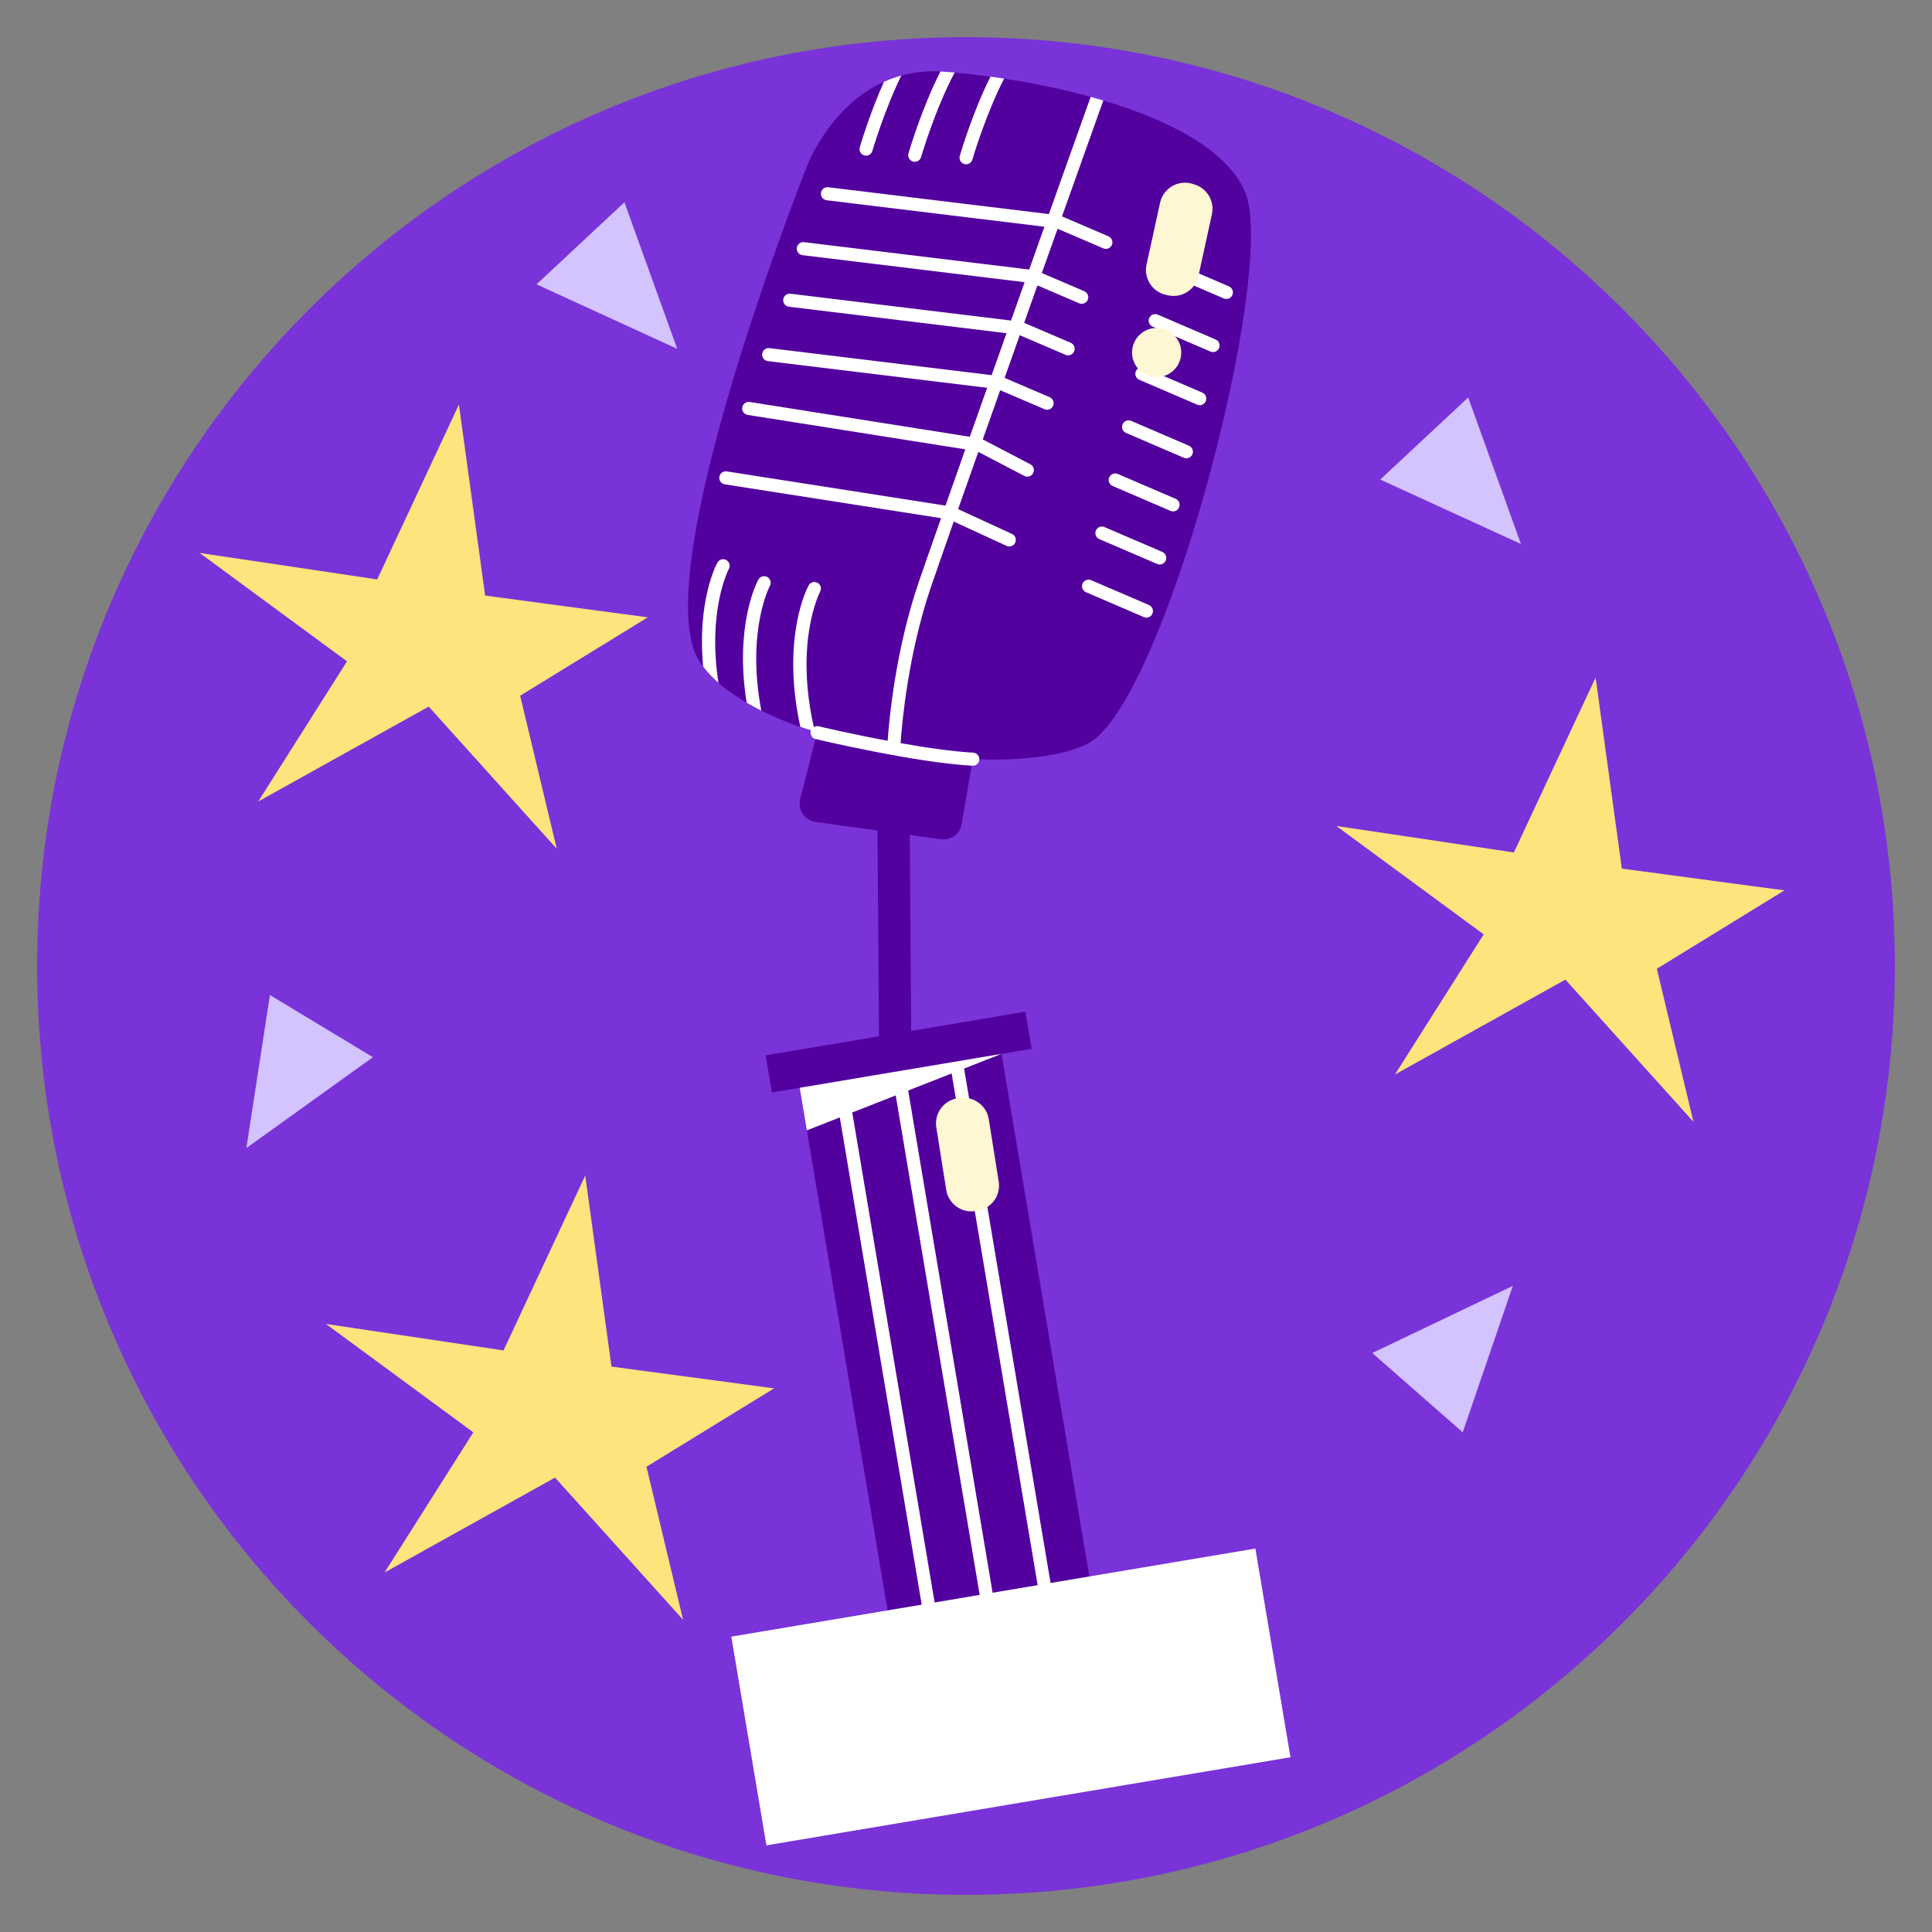 <?xml version="1.0" encoding="UTF-8"?> <svg xmlns="http://www.w3.org/2000/svg" width="512" height="512" viewBox="0 0 512 512" fill="none"><rect x="0" y="0" width="512" height="512" fill="#808080" stroke="none"/><path d="M256 502.154C391.947 502.154 502.154 391.947 502.154 256C502.154 120.053 391.947 9.846 256 9.846C120.053 9.846 9.846 120.053 9.846 256C9.846 391.947 120.053 502.154 256 502.154Z" fill="#7933D8"></path><path d="M288.229 197.095C281.79 200.38 270.573 201.672 257.785 201.198L254.848 218.397C254.406 220.996 251.983 222.776 249.373 222.411L241.1 221.265L241.466 273.2L271.744 268.11L273.397 277.942L265.406 279.285L290.922 431.073L237.454 440.061L213.833 299.55L217.87 292.226L211.937 288.274L204.56 289.514L202.907 279.682L232.944 274.633L232.549 220.092L216.119 217.83C213.242 217.423 211.346 214.611 212.058 211.781L214.987 200.276L216.27 195.247L216.547 194.173C216.352 194.119 213.581 188.893 213.384 188.827C212.077 188.416 213.378 193.134 212.116 192.691C208.429 191.368 204.954 189.91 201.756 188.332C201.134 188.016 199.849 183.468 199.239 183.15C198.544 182.772 198.522 186.612 197.861 186.215C195.038 184.586 192.526 182.818 190.391 180.937C189.519 180.168 188.822 174.84 188.082 174.049C187.491 173.406 186.835 177.303 186.34 176.643L186.338 176.631C185.988 176.17 185.649 175.695 185.345 175.214C170.768 152.396 213.856 44.043 213.856 44.043C213.856 44.043 219.724 28.232 234.242 21.696C234.861 21.406 234.367 25.016 235.019 24.77C235.893 24.45 237.928 20.284 238.85 20.03C241.974 19.183 245.428 18.751 249.234 18.94C249.521 18.954 248.267 24.448 248.556 24.474C249.507 24.537 252.003 19.143 252.994 19.224C255.986 19.501 259.164 19.857 262.471 20.316C263.193 20.417 261.768 24.233 262.515 24.33C262.985 24.4 265.614 20.753 266.097 20.832C273.501 21.963 281.394 23.569 289.036 25.675C289.606 25.827 289.151 29.083 289.709 29.237C290.269 29.403 291.842 26.465 292.39 26.633C309.835 31.843 325.388 39.784 330.03 51.056C338.567 71.733 308.609 186.714 288.229 197.095Z" fill="#52019E"></path><path d="M211.938 288.274L213.833 299.55L222.557 296.122L247.426 444.068L250.852 443.492L225.859 294.824L237.374 290.3L262.79 441.485L266.214 440.909L240.678 289.002L252.193 284.477L278.153 438.903L281.577 438.327L255.496 283.179L265.406 279.285L211.938 288.274Z" fill="white"></path><path d="M229.03 41.182C229.291 41.262 229.552 41.267 229.804 41.225C230.442 41.118 230.997 40.666 231.183 40.003C231.231 39.846 234.322 29.304 238.851 20.029C237.231 20.475 235.691 21.03 234.243 21.695C230.457 30.164 228.025 38.443 227.851 39.029C227.586 39.952 228.119 40.914 229.03 41.182Z" fill="white"></path><path d="M241.948 42.809C242.207 42.877 242.47 42.895 242.71 42.855C243.348 42.748 243.901 42.283 244.099 41.618C244.145 41.45 247.801 28.968 252.993 19.224C252.002 19.142 251.035 19.058 250.084 18.994C249.795 18.968 249.52 18.953 249.233 18.939C244.273 28.671 240.951 39.969 240.757 40.658C240.492 41.581 241.025 42.544 241.948 42.809Z" fill="white"></path><path d="M255.537 43.471C255.798 43.55 256.059 43.556 256.311 43.514C256.949 43.407 257.502 42.943 257.69 42.291C257.736 42.123 261.164 30.422 266.098 20.831C264.866 20.642 263.662 20.474 262.472 20.314C257.697 29.89 254.544 40.654 254.358 41.316C254.093 42.24 254.614 43.205 255.537 43.471Z" fill="white"></path><path d="M192.472 148.414C191.627 147.95 190.566 148.264 190.114 149.107C189.828 149.613 184.728 159.244 186.339 176.631L186.341 176.643C187.471 178.136 188.837 179.564 190.392 180.937C187.444 161.708 193.068 150.925 193.152 150.762C193.618 149.929 193.303 148.868 192.472 148.414Z" fill="white"></path><path d="M201.756 188.331C197.748 167.288 203.933 155.421 204.029 155.256C204.481 154.413 204.169 153.364 203.338 152.91C202.493 152.446 201.432 152.76 200.978 153.591C200.664 154.151 194.587 165.629 197.862 186.214C199.098 186.947 200.403 187.643 201.756 188.331Z" fill="white"></path><path d="M279.084 107.542C279.462 106.66 279.054 105.64 278.172 105.262L266.225 100.143C267.548 96.397 268.902 92.609 270.245 88.836L282.383 94.036C282.701 94.172 283.037 94.207 283.353 94.153C283.917 94.058 284.422 93.688 284.663 93.124C285.041 92.242 284.633 91.222 283.751 90.844L271.41 85.556C272.595 82.227 273.767 78.901 274.926 75.638C274.926 75.637 274.927 75.635 274.927 75.634L285.984 80.371C286.302 80.507 286.637 80.541 286.954 80.488C287.518 80.393 288.023 80.023 288.264 79.459C288.642 78.577 288.234 77.557 287.352 77.179L276.096 72.356C277.522 68.331 278.929 64.408 280.273 60.632C280.274 60.63 280.274 60.629 280.275 60.627L292.384 65.815C292.702 65.951 293.037 65.986 293.354 65.932C293.917 65.837 294.422 65.467 294.664 64.903C295.042 64.021 294.634 63.001 293.752 62.623L281.439 57.347C281.44 57.345 281.44 57.344 281.441 57.342C286.291 43.719 290.309 32.439 292.39 26.632C291.282 26.299 290.164 25.979 289.036 25.674C286.918 31.623 282.845 43.024 277.971 56.725C277.97 56.728 277.969 56.73 277.968 56.733L219.5 49.622C218.545 49.507 217.682 50.185 217.566 51.136C217.45 52.088 218.128 52.954 219.08 53.07L276.781 60.087C276.78 60.089 276.78 60.091 276.779 60.092C275.476 63.751 274.121 67.542 272.744 71.424C272.743 71.426 272.743 71.428 272.742 71.43L213.1 64.176C212.145 64.06 211.281 64.739 211.166 65.69C211.051 66.642 211.728 67.508 212.68 67.624L271.539 74.782C270.356 78.124 269.157 81.518 267.938 84.94C267.937 84.942 267.936 84.945 267.935 84.947L209.499 77.84C208.545 77.725 207.681 78.403 207.565 79.354C207.45 80.306 208.127 81.172 209.079 81.288L266.742 88.301C265.424 92.011 264.108 95.732 262.797 99.415C262.797 99.416 262.796 99.417 262.796 99.418L203.918 92.257C202.964 92.141 202.1 92.819 201.984 93.771C201.869 94.723 202.546 95.589 203.498 95.705L261.603 102.772C260.035 107.203 258.492 111.555 257.008 115.75L198.689 106.53C197.741 106.379 196.852 107.027 196.703 107.974C196.553 108.921 197.2 109.811 198.147 109.96L255.818 119.078C253.942 124.404 252.164 129.429 250.568 133.99C250.568 133.991 250.567 133.992 250.567 133.993L192.618 124.926C191.668 124.777 190.781 125.426 190.634 126.373C190.486 127.321 191.134 128.209 192.081 128.357L249.399 137.325C249.399 137.326 249.398 137.328 249.398 137.329C246.748 144.828 244.666 150.771 243.474 154.275C237.391 172.043 235.655 190.4 235.231 196.316C225.387 194.471 217.097 192.513 216.95 192.478C216.496 192.371 216.043 192.455 215.67 192.674C210.531 169.895 217.263 156.971 217.343 156.8C217.797 155.969 217.495 154.906 216.652 154.454C215.807 153.99 214.758 154.302 214.294 155.147C213.96 155.735 206.955 168.978 212.092 192.615C212.973 192.91 213.956 193.227 214.94 193.536C214.91 193.611 214.879 193.686 214.86 193.767C214.639 194.7 215.215 195.636 216.149 195.858C217.224 196.113 242.659 202.119 257.695 202.924C257.825 202.931 257.953 202.923 258.077 202.903C258.861 202.771 259.477 202.111 259.521 201.283C259.572 200.325 258.837 199.507 257.88 199.456C252.396 199.163 245.355 198.128 238.664 196.942C239.026 191.669 240.665 173.219 246.759 155.406C247.97 151.862 250.085 145.827 252.752 138.215L266.739 144.657C267.068 144.809 267.42 144.849 267.752 144.793C268.3 144.701 268.793 144.349 269.043 143.806C269.445 142.935 269.063 141.904 268.192 141.502L253.909 134.923C255.543 130.293 257.355 125.176 259.265 119.757L271.45 126.121C271.799 126.303 272.181 126.355 272.541 126.294C273.059 126.207 273.532 125.887 273.794 125.385C274.238 124.535 273.909 123.486 273.059 123.042L260.443 116.453C260.443 116.452 260.443 116.452 260.444 116.451C261.936 112.228 263.491 107.859 265.058 103.414L276.806 108.447C277.124 108.583 277.459 108.618 277.776 108.564C278.338 108.477 278.843 108.106 279.084 107.542Z" fill="white"></path><path d="M325.684 75.897L310.36 69.311C309.478 68.934 308.457 69.34 308.079 70.221C307.7 71.102 308.108 72.124 308.989 72.502L324.313 79.088C324.631 79.224 324.967 79.259 325.285 79.206C325.848 79.111 326.353 78.741 326.595 78.179C326.973 77.298 326.566 76.276 325.684 75.897Z" fill="white"></path><path d="M322.153 89.971L306.829 83.385C305.946 83.008 304.926 83.414 304.548 84.295C304.169 85.176 304.577 86.198 305.458 86.576L320.782 93.162C321.1 93.298 321.436 93.333 321.754 93.28C322.317 93.185 322.821 92.815 323.063 92.253C323.441 91.371 323.034 90.35 322.153 89.971Z" fill="white"></path><path d="M318.621 104.044L303.296 97.458C302.412 97.079 301.393 97.488 301.015 98.368C300.636 99.249 301.044 100.271 301.925 100.649L317.25 107.235C317.568 107.371 317.905 107.406 318.222 107.353C318.785 107.258 319.289 106.888 319.531 106.326C319.91 105.445 319.503 104.423 318.621 104.044Z" fill="white"></path><path d="M315.088 118.119L299.764 111.533C298.882 111.156 297.861 111.562 297.483 112.443C297.104 113.324 297.512 114.346 298.393 114.724L313.717 121.31C314.035 121.446 314.371 121.481 314.689 121.428C315.252 121.333 315.756 120.963 315.998 120.401C316.376 119.519 315.969 118.498 315.088 118.119Z" fill="white"></path><path d="M311.557 132.192L296.233 125.606C295.35 125.229 294.33 125.635 293.952 126.516C293.573 127.397 293.981 128.419 294.862 128.797L310.186 135.383C310.504 135.519 310.84 135.554 311.158 135.501C311.721 135.406 312.226 135.036 312.467 134.474C312.845 133.592 312.438 132.571 311.557 132.192Z" fill="white"></path><path d="M308.025 146.265L292.7 139.679C291.816 139.3 290.797 139.708 290.419 140.589C290.04 141.47 290.448 142.492 291.329 142.87L306.654 149.456C306.972 149.592 307.309 149.627 307.626 149.574C308.189 149.479 308.693 149.109 308.935 148.547C309.314 147.666 308.907 146.644 308.025 146.265Z" fill="white"></path><path d="M304.495 160.34L289.171 153.754C288.289 153.376 287.268 153.784 286.89 154.664C286.511 155.545 286.919 156.567 287.8 156.945L303.124 163.531C303.442 163.667 303.778 163.702 304.096 163.649C304.659 163.554 305.164 163.184 305.406 162.622C305.783 161.74 305.376 160.719 304.495 160.34Z" fill="white"></path><path d="M332.689 410.381L193.805 433.73L203.103 489.039L341.988 465.689L332.689 410.381Z" fill="white"></path><path d="M254.33 290.986L254.908 290.946C258.394 290.704 261.488 293.164 262.038 296.616L264.669 313.134C265.259 316.842 262.71 320.318 258.996 320.869L258.414 320.955C254.754 321.498 251.34 318.992 250.761 315.338L248.134 298.773C247.512 294.862 250.379 291.26 254.33 290.986Z" fill="#FFF6D3"></path><path d="M316.046 48.728L316.599 48.901C319.933 49.947 321.917 53.366 321.171 56.78L317.598 73.12C316.796 76.788 313.154 79.095 309.495 78.254L308.922 78.122C305.316 77.293 303.051 73.715 303.843 70.101L307.437 53.719C308.285 49.852 312.267 47.543 316.046 48.728Z" fill="#FFF6D3"></path><path d="M306.522 99.946C310.121 99.946 313.038 97.029 313.038 93.43C313.038 89.831 310.121 86.914 306.522 86.914C302.923 86.914 300.006 89.831 300.006 93.43C300.006 97.029 302.923 99.946 306.522 99.946Z" fill="#FFF6D3"></path><path d="M99.962 153.552L121.62 107.211L128.572 157.834L171.669 163.599L137.847 184.378L147.551 224.942L113.618 187.253L68.436 212.405L91.959 175.259L52.9 146.533L99.962 153.552Z" fill="#FFE37C"></path><path d="M401.196 225.907L422.855 179.566L429.807 230.189L472.903 235.955L439.081 256.733L448.786 297.297L414.852 259.608L369.671 284.76L393.194 247.615L354.135 218.888L401.196 225.907Z" fill="#FFE37C"></path><path d="M133.438 357.878L155.097 311.537L162.049 362.16L205.145 367.926L171.324 388.704L181.028 429.269L147.094 391.58L101.913 416.732L125.436 379.586L86.377 350.859L133.438 357.878Z" fill="#FFE37C"></path><path d="M365.779 127.082L389.086 105.328L403.071 144.174L365.779 127.082Z" fill="#D3C3FF"></path><path d="M142.176 75.352L165.484 53.598L179.468 92.444L142.176 75.352Z" fill="#D3C3FF"></path><path d="M71.532 263.701L98.834 280.166L65.297 304.247L71.532 263.701Z" fill="#D3C3FF"></path><path d="M387.638 379.581L363.662 358.566L400.915 340.766L387.638 379.581Z" fill="#D3C3FF"></path></svg> 